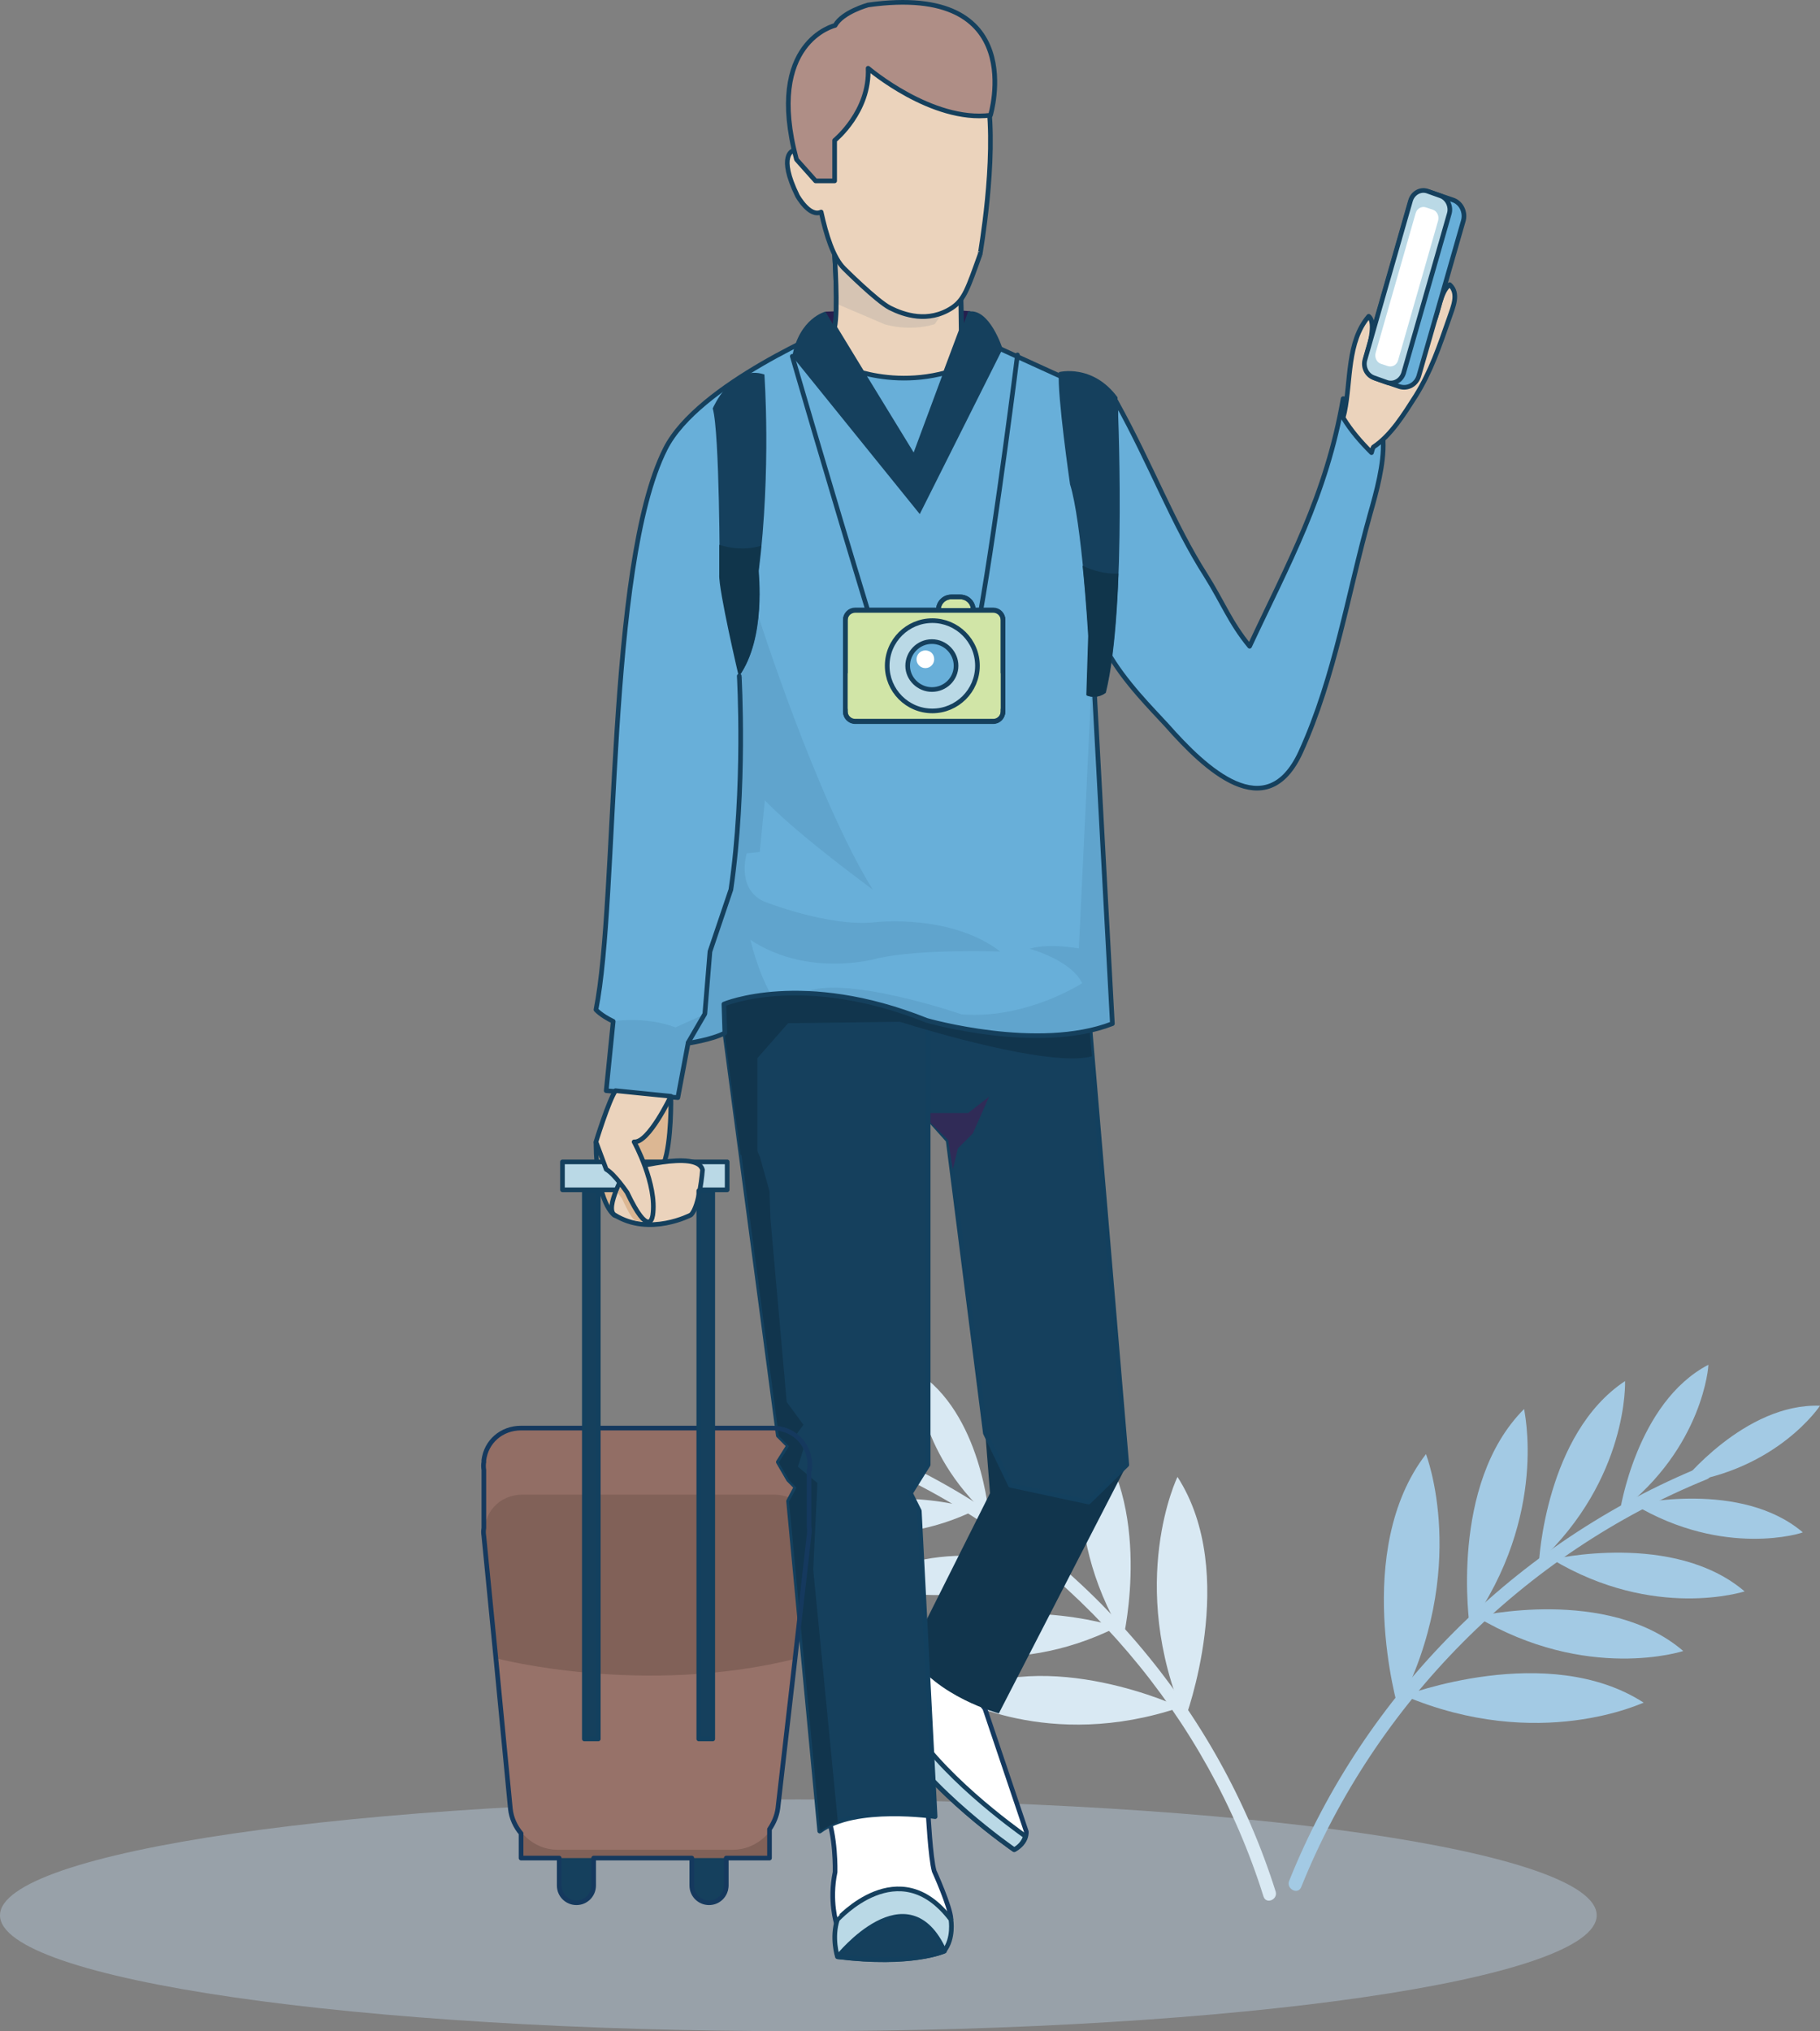 <?xml version="1.0" encoding="UTF-8" standalone="no"?>
<!-- Generator: Adobe Illustrator 23.0.0, SVG Export Plug-In . SVG Version: 6.00 Build 0)  -->

<svg
   xmlns:dc="http://purl.org/dc/elements/1.1/"
   xmlns:cc="http://creativecommons.org/ns#"
   xmlns:rdf="http://www.w3.org/1999/02/22-rdf-syntax-ns#"
   xmlns:svg="http://www.w3.org/2000/svg"
   xmlns="http://www.w3.org/2000/svg"
   xmlns:sodipodi="http://sodipodi.sourceforge.net/DTD/sodipodi-0.dtd"
   xmlns:inkscape="http://www.inkscape.org/namespaces/inkscape"
   version="1.1"
   id="Layer_1"
   x="0px"
   y="0px"
   viewBox="0 0 391.2 436.465"
   enable-background="new 0 0 391.2 436.5"
   xml:space="preserve"
   sodipodi:docname="liburan_chuy.svg"
   width="391.2"
   height="436.465"
   inkscape:version="0.92.3 (2405546, 2018-03-11)"><rect x="0" y="0" width="391.2" height="436.465" fill="#808080" stroke="none"/><defs
   id="defs375" /><sodipodi:namedview
   pagecolor="#ffffff"
   bordercolor="#666666"
   borderopacity="1"
   objecttolerance="10"
   gridtolerance="10"
   guidetolerance="10"
   inkscape:pageopacity="0"
   inkscape:pageshadow="2"
   inkscape:window-width="1920"
   inkscape:window-height="1007"
   id="namedview373"
   showgrid="false"
   fit-margin-top="0"
   fit-margin-left="0"
   fit-margin-right="0"
   fit-margin-bottom="0"
   inkscape:zoom="0.54066438"
   inkscape:cx="189.5962"
   inkscape:cy="212.48892"
   inkscape:window-x="-9"
   inkscape:window-y="-9"
   inkscape:window-maximized="1"
   inkscape:current-layer="Layer_1" />

<g
   transform="translate(-128,-67.135)"
   id="g374"><g
     id="g52"><path
       style="opacity:0.35;fill:#c6e0f5"
       inkscape:connector-curvature="0"
       d="m 471.2,478.7 c 0,-13.8 -76.8,-24.9 -171.6,-24.9 -94.8,0 -171.6,11.2 -171.6,24.9 0,13.8 76.8,24.9 171.6,24.9 94.8,0 171.6,-11.1 171.6,-24.9 z"
       id="path4" /><g
       id="g50"><g
         id="g26"><path
           style="fill:#d9e9f3"
           inkscape:connector-curvature="0"
           d="m 369.5,418.9 c 0,0 6.6,-28.6 -7.6,-45.1 0,0 -6.9,21 7.6,45.1 z"
           id="path6" /><path
           style="fill:#d9e9f3"
           inkscape:connector-curvature="0"
           d="m 356.3,404.7 c 0,0 0.7,-26.3 -14.6,-38.3 0,0.1 -2.3,19.8 14.6,38.3 z"
           id="path8" /><path
           style="fill:#d9e9f3"
           inkscape:connector-curvature="0"
           d="m 340.6,393.1 c 0,0 -1.6,-22.4 -15.7,-31.3 0,0 -0.2,17 15.7,31.3 z"
           id="path10" /><path
           style="fill:#d9e9f3"
           inkscape:connector-curvature="0"
           d="m 337.9,391.5 c 0,0 -21.4,-6.8 -34.9,3 0,0 15.7,6.5 34.9,-3 z"
           id="path12" /><path
           style="fill:#d9e9f3"
           inkscape:connector-curvature="0"
           d="m 353.7,404 c 0,0 -24.4,-7.7 -39.7,3.5 0,-0.1 17.9,7.3 39.7,-3.5 z"
           id="path14" /><path
           style="fill:#d9e9f3"
           inkscape:connector-curvature="0"
           d="m 368.2,416.7 c 0,0 -26.3,-8.3 -42.7,3.7 0,0.1 19.2,8.1 42.7,-3.7 z"
           id="path16" /><path
           style="fill:#d9e9f3"
           inkscape:connector-curvature="0"
           d="m 382.7,436.6 c 0,0 11.8,-31.3 -1.6,-52.1 0,-0.1 -11,22.7 1.6,52.1 z"
           id="path18" /><path
           style="fill:#d9e9f3"
           inkscape:connector-curvature="0"
           d="m 381.7,434 c 0,0 -28.4,-13.4 -48.9,-2.4 0,0 20.5,12 48.9,2.4 z"
           id="path20" /><path
           style="fill:#d9e9f3"
           inkscape:connector-curvature="0"
           d="m 328.6,386.4 c 0,0 -11.6,-17.3 -27.1,-18 0.1,0 7.7,13.8 27.1,18 z"
           id="path22" /><path
           style="fill:#d9e9f3"
           inkscape:connector-curvature="0"
           d="m 324.5,382.6 c 36.8,18.4 65.3,51.7 77.7,91 0.5,1.7 -2,2.8 -2.6,1.1 -12.1,-38.6 -40,-71.4 -76.2,-89.5 -1.6,-0.8 -0.5,-3.4 1.1,-2.6 z"
           id="path24" /></g><g
         id="g48"><path
           style="fill:#a3cae4"
           inkscape:connector-curvature="0"
           d="m 443.9,416.6 c 0,0 -4.5,-30.5 11.7,-46.7 -0.1,0 5.4,22.7 -11.7,46.7 z"
           id="path28" /><path
           style="fill:#a3cae4"
           inkscape:connector-curvature="0"
           d="m 458.8,402.8 c 0,0 1.4,-27.6 18.5,-38.9 0,0 0.8,20.9 -18.5,38.9 z"
           id="path30" /><path
           style="fill:#a3cae4"
           inkscape:connector-curvature="0"
           d="m 476.2,391.9 c 0,0 3.5,-23.4 19,-31.5 0.1,0 -1.1,17.8 -19,31.5 z"
           id="path32" /><path
           style="fill:#a3cae4"
           inkscape:connector-curvature="0"
           d="m 479.2,390.4 c 0,0 23,-5.3 36.3,6 0.1,0.1 -16.9,5.6 -36.3,-6 z"
           id="path34" /><path
           style="fill:#a3cae4"
           inkscape:connector-curvature="0"
           d="m 461.6,402.2 c 0,0 26.2,-6.1 41.4,6.9 -0.1,0 -19.4,6.3 -41.4,-6.9 z"
           id="path36" /><path
           style="fill:#a3cae4"
           inkscape:connector-curvature="0"
           d="m 445.3,414.5 c 0,0 28.2,-6.6 44.5,7.4 0.1,0 -20.7,6.8 -44.5,-7.4 z"
           id="path38" /><path
           style="fill:#a3cae4"
           inkscape:connector-curvature="0"
           d="m 428.5,434.1 c 0,0 -9.9,-33.8 6,-54.5 0,-0.1 9.6,24.7 -6,54.5 z"
           id="path40" /><path
           style="fill:#a3cae4"
           inkscape:connector-curvature="0"
           d="m 429.8,431.5 c 0,0 30.9,-11.8 51.5,1.5 0,-0.1 -22.4,10.8 -51.5,-1.5 z"
           id="path42" /><path
           style="fill:#a3cae4"
           inkscape:connector-curvature="0"
           d="m 489.4,385.8 c 0,0 13.6,-17.2 29.8,-16.6 0,0 -9.1,13.8 -29.8,16.6 z"
           id="path44" /><path
           style="fill:#a3cae4"
           inkscape:connector-curvature="0"
           d="m 494,382.2 c -40.1,16.3 -72.8,48.9 -88.9,89.1 -0.7,1.7 1.9,3.1 2.6,1.3 15.9,-39.5 47.8,-71.6 87.2,-87.6 1.7,-0.7 0.9,-3.5 -0.9,-2.8 z"
           id="path46" /></g></g></g><g
     id="g372"><g
       id="g66"><g
         id="g58"><g
           id="g56"><path
             style="fill:#15405d"
             inkscape:connector-curvature="0"
             d="m 284.5,472.4 c 0,2.1 -1.7,3.7 -3.7,3.7 v 0 c -2.1,0 -3.7,-1.7 -3.7,-3.7 v -9.5 c 0,-2.1 1.7,-3.7 3.7,-3.7 v 0 c 2.1,0 3.7,1.7 3.7,3.7 z"
             id="path54" /></g></g><g
         id="g64"><g
           id="g62"><path
             style="fill:#15405d"
             inkscape:connector-curvature="0"
             d="m 280.8,470.7 c -2.1,0 -3.7,-1.7 -3.7,-3.7 v 5.4 c 0,2.1 1.7,3.7 3.7,3.7 2.1,0 3.7,-1.7 3.7,-3.7 V 467 c 0,2 -1.6,3.7 -3.7,3.7 z"
             id="path60" /></g></g></g><g
       id="g80"><g
         id="g72"><g
           id="g70"><path
             style="fill:#15405d"
             inkscape:connector-curvature="0"
             d="m 255.9,472.4 c 0,2.1 -1.7,3.7 -3.7,3.7 v 0 c -2.1,0 -3.7,-1.7 -3.7,-3.7 v -9.5 c 0,-2.1 1.7,-3.7 3.7,-3.7 v 0 c 2.1,0 3.7,1.7 3.7,3.7 z"
             id="path68" /></g></g><g
         id="g78"><g
           id="g76"><path
             style="fill:#15405d"
             inkscape:connector-curvature="0"
             d="m 252.2,470.7 c -2.1,0 -3.7,-1.7 -3.7,-3.7 v 5.4 c 0,2.1 1.7,3.7 3.7,3.7 2.1,0 3.7,-1.7 3.7,-3.7 V 467 c 0,2 -1.7,3.7 -3.7,3.7 z"
             id="path74" /></g></g></g><g
       id="g86"><g
         id="g84"><rect
           style="fill:#816158"
           x="240.2"
           y="459.1"
           width="53.6"
           height="7.3"
           id="rect82" /></g></g><g
       id="g106"><g
         id="g92"><g
           id="g90"><path
             style="fill:#926e65"
             inkscape:connector-curvature="0"
             d="m 294.4,374.1 c 4.9,0 8.5,4 7.9,8.9 l -6.7,58.5 c -0.6,4.9 -5,8.9 -9.9,8.9 h -38 c -4.9,0 -9.3,-4 -9.8,-8.9 L 232.2,383 c -0.5,-4.9 3.1,-8.9 8.1,-8.9 z"
             id="path88" /></g></g><g
         id="g98"><g
           id="g96"><rect
             style="fill:#926e65"
             x="232.1"
             y="381"
             width="70.1"
             height="15.4"
             id="rect94" /></g></g><g
         id="g104"><g
           id="g102"><path
             style="fill:#816158"
             inkscape:connector-curvature="0"
             d="m 294.4,388.3 c 4.9,0 8.5,4 7.9,8.9 l -6.7,58.5 c -0.6,4.9 -5,8.9 -9.9,8.9 h -38 c -4.9,0 -9.3,-4 -9.8,-8.9 l -5.7,-58.5 c -0.5,-4.9 3.1,-8.9 8.1,-8.9 z"
             id="path100" /></g></g></g><g
       id="g112"><g
         id="g110"><path
           style="fill:#dcb793;stroke:#15405d;stroke-linecap:round;stroke-linejoin:round"
           inkscape:connector-curvature="0"
           d="m 270.7,317.1 c 1.7,-4.6 1.5,-14.3 1.5,-14.3 l -16.1,9.9 c 0.1,13.2 4,15.6 4,15.6 6.1,2 13.6,0 13.6,0 0.2,-4.9 -3,-11.2 -3,-11.2 z"
           id="path108" /></g></g><g
       id="g118"><g
         id="g116"><path
           style="fill:#ffffff;stroke:#15395e;stroke-linecap:round;stroke-linejoin:round;stroke-miterlimit:10"
           inkscape:connector-curvature="0"
           stroke-miterlimit="10"
           d="m 327.5,456.8 c 0,0 0.5,9.6 1.3,12.4 0,0 3.5,7.7 3.6,10.3 l -2.4,2.7 -10.5,-0.8 -11.7,-0.9 c 0,0 -1.6,-4.9 -0.3,-11.1 0,0 0.2,-8 -1.9,-12.7 -0.1,0.1 13.4,-9.1 21.9,0.1 z"
           id="path114" /></g></g><g
       id="g124"><g
         id="g122"><path
           style="fill:#ffffff;stroke:#15395e;stroke-linecap:round;stroke-linejoin:round;stroke-miterlimit:10"
           inkscape:connector-curvature="0"
           stroke-miterlimit="10"
           d="m 339.7,434.3 8.9,26.4 c 0,0 0.3,2.3 -2.6,3.9 0,0 -18.7,-12.8 -26,-25.8 0,0 -0.7,-15.5 9,-18.7 z"
           id="path120" /></g></g><g
       id="g130"><g
         id="g128"><path
           style="fill:#bad9e6;stroke:#15405d;stroke-linecap:round;stroke-linejoin:round"
           inkscape:connector-curvature="0"
           d="m 322.7,436.1 c 0,0 -0.4,-8.8 3.6,-14.6 -6.8,5 -6.3,17.3 -6.3,17.3 7.4,13 26,25.8 26,25.8 1.6,-0.9 2.2,-2.1 2.4,-2.9 -2.1,-1.5 -18.9,-13.5 -25.7,-25.6 z"
           id="path126" /></g></g><g
       id="g136"><g
         id="g134"><path
           style="fill:#11354d"
           inkscape:connector-curvature="0"
           d="m 370.2,381.9 -27.5,53.4 c 0,0 -13.4,-3.5 -19.2,-12.8 l 17.3,-34.5 -1,-12.8 14.4,-13.7 z"
           id="path132" /></g></g><g
       id="g142"><g
         id="g140"><polygon
           style="fill:#15405d;stroke:#13405e;stroke-linecap:round;stroke-linejoin:round;stroke-miterlimit:10"
           stroke-miterlimit="10"
           points="362,285 370.2,381.9 362,389.9 345.2,386.3 339.8,375.1 331.8,312.2 327.5,307.4 321.9,304.5 321.9,278.9 337.5,274.4 "
           id="polygon138" /></g></g><g
       id="g148"><g
         id="g146"><path
           style="fill:#302b57"
           inkscape:connector-curvature="0"
           d="m 336.1,306.3 h -8.6 c 0,0 -0.2,0.2 -0.4,0.4 l 0.4,1.2 4.3,4.2 1,6.3 1.1,-4.5 3.2,-3.2 3.5,-7.9 z"
           id="path144" /></g></g><g
       id="g154"><g
         id="g152"><path
           style="fill:#15405d;stroke:#13405e;stroke-linecap:round;stroke-linejoin:round;stroke-miterlimit:10"
           inkscape:connector-curvature="0"
           stroke-miterlimit="10"
           d="m 283.6,282.8 0.2,6.2 11.5,86.6 2.2,2.2 -2.2,3.5 2.2,3.8 1.6,1.6 -1.6,3 6.7,70.9 c 7.6,-5.7 24.8,-3.1 24.8,-3.1 l -3.4,-65.7 -1.9,-3.8 3.8,-6.1 v -63.1 -40.1 c -30.3,-8.2 -43.9,4.1 -43.9,4.1 z"
           id="path150" /></g></g><g
       id="g160"><g
         id="g158"><path
           style="fill:#11354d"
           inkscape:connector-curvature="0"
           d="m 283.5,282.7 0.2,6.2 3.5,26.4 c 2,0.1 3.9,0.1 3.9,0.1 l -0.3,-0.6 v -20.3 l 6.6,-7.5 23.8,-0.3 c 0,0 5,-1.3 4.8,-2.2 -0.1,-0.5 -1.4,-3.7 -2.9,-6.7 -27.2,-6.2 -39.6,4.9 -39.6,4.9 z"
           id="path156" /></g></g><g
       id="g174"><g
         id="g166"><g
           id="g164"><path
             style="fill:#11354d"
             inkscape:connector-curvature="0"
             d="m 306.2,459.5 c 0.6,-0.3 1.2,-0.6 1.9,-0.8 l -5.3,-54.3 0.9,-18.6 -4.2,-3.5 1.2,-3.8 -1.4,-3.3 1.4,-1.9 -3.6,-4.9 -3.5,-39.4 -0.2,-5.9 -2.1,-7.5 -5.4,-11.4 9.5,71.5 2.2,2.2 -2.2,3.5 2.2,3.8 1.6,1.6 -1.6,3 6.7,70.9 c 0.5,-0.4 1.1,-0.8 1.8,-1.1 0,-0.1 0,-0.1 0.1,-0.1 z"
             id="path162" /></g></g><g
         id="g172"><g
           id="g170"><path
             style="fill:#11354d"
             inkscape:connector-curvature="0"
             d="m 321.4,286.7 c 18.2,5.6 35.1,9.2 41.3,7.4 l -0.8,-9 -24.4,-10.6 -12.8,3.7 c -11.6,-2.8 -20.6,-2.5 -27.2,-1.1 12.2,4.2 23.9,9.6 23.9,9.6 z"
             id="path168" /></g></g></g><g
       id="g180"><g
         id="g178"><path
           style="fill:#261f4e"
           inkscape:connector-curvature="0"
           d="m 305.4,134.1 c 0,0 23.1,-0.8 31.1,-0.1 l 3.9,3.9 -2.3,7.5 c 0,0 -12.4,21.1 -12.6,21.5 -0.1,0.3 -10.8,-9.1 -10.8,-9.1 z"
           id="path176" /></g></g><g
       id="g186"><g
         id="g184"><path
           style="fill:#68afd9;stroke:#15405d;stroke-linecap:round;stroke-linejoin:round;stroke-miterlimit:10"
           inkscape:connector-curvature="0"
           stroke-miterlimit="10"
           d="m 367.6,153.3 -32.9,-15 -0.3,-16.3 h -27 c 0,0 0.8,11.8 0,15.5 0,0 -29.4,12.1 -36.4,26.1 -12.7,25.2 -10.1,96.6 -14.9,120.5 0,0 1,1.2 3.7,2.5 l -1.5,14.9 15.4,1.5 2.2,-11.7 c 0,0 5,-0.7 7.9,-2.2 l -0.2,-6.2 c 0,0 16.9,-7.2 43.6,3.5 0,0 24,6.9 39.9,0.7 L 362.6,204"
           id="path182" /></g></g><g
       id="g192"><g
         id="g190"><path
           style="fill:#ebd3bc;stroke:#15405d;stroke-linecap:round;stroke-linejoin:round"
           inkscape:connector-curvature="0"
           d="m 334.4,122 h -27 c 0,0 0.8,11.8 0,15.5 l 17,27.9 10.2,-27.2 z"
           id="path188" /></g></g><g
       style="opacity:0.1"
       id="g198"><g
         id="g196"><path
           style="fill:#12405d"
           inkscape:connector-curvature="0"
           d="m 307.8,132.4 10.3,4.4 c 0,0 5.1,1.7 10.8,0 0,0 2.6,-3.8 5.5,-7.6 l -0.1,-7.3 h -27 c 0.2,0.1 0.6,5.8 0.5,10.5 z"
           id="path194" /></g></g><g
       id="g204"><g
         id="g202"><path
           style="fill:#68afd9;stroke:#15405d;stroke-linecap:round;stroke-linejoin:round;stroke-miterlimit:10"
           inkscape:connector-curvature="0"
           stroke-miterlimit="10"
           d="m 331.3,147.2 c -7.4,2 -13.9,1.1 -18,0 l 11.2,18.3 z"
           id="path200" /></g></g><g
       id="g210"><g
         id="g208"><path
           style="fill:#15405d"
           inkscape:connector-curvature="0"
           d="m 305.4,134.1 c 0,0 -5.6,1.4 -7.1,9.6 l 27.4,33.9 17.8,-35.5 c 0,0 -2.8,-8.9 -7.4,-8 l -11.6,31.4 z"
           id="path206" /></g></g><g
       style="opacity:0.1"
       id="g218"><g
         id="g216"><g
           id="g214"><path
             style="fill:#12405d"
             inkscape:connector-curvature="0"
             d="m 316.1,265.3 c -10,1.1 -24,-4.5 -24,-4.5 -5.9,-2.8 -3.6,-10.3 -3.6,-10.3 l 2.8,-0.3 1.1,-11.1 c 6.2,6.5 18.5,15.7 23.2,19.2 -12.1,-19.5 -24.6,-58.8 -24.6,-58.8 -0.6,5.3 -4.2,12.9 -4.2,12.9 v 24.8 l -1.8,21.2 -4.5,13.3 -1.1,13.4 -6.2,2.8 c -6.7,-2.5 -13.5,-1.3 -13.5,-1.3 l -1.5,14.9 15.4,1.5 2.2,-11.7 c 0,0 5,-0.7 7.9,-2.2 l -0.2,-6.2 c 0,0 3.7,-1.5 10.2,-2.1 -2.9,-5.1 -4.4,-11.7 -4.4,-11.7 12.8,8.4 27.6,3.9 27.6,3.9 9.2,-2 26.1,-1.4 26.1,-1.4 -10.7,-8.2 -26.9,-6.3 -26.9,-6.3 z"
             id="path212" /></g></g></g><g
       style="opacity:0.1"
       id="g224"><g
         id="g222"><path
           style="fill:#12405d"
           inkscape:connector-curvature="0"
           d="m 349.3,271 c 0,0 8.9,2.4 11.3,7.4 0,0 -11.9,7.8 -25.9,6.7 0,0 -25.6,-8.8 -34,-4.6 v 0 c 7,0.2 16,1.6 26.6,5.8 0,0 24,6.9 39.9,0.7 l -4.1,-83.1 -3.2,67 c -0.1,0.1 -6.1,-1.2 -10.6,0.1 z"
           id="path220" /></g></g><g
       id="g230"><g
         id="g228"><path
           style="fill:#bad9e6;stroke:#15405d;stroke-linecap:round;stroke-linejoin:round"
           inkscape:connector-curvature="0"
           d="m 332.4,479.6 c 0,0 0.7,4.1 -1.5,6.8 0,0 -6.9,3.2 -22.9,1.2 0,0 -1.3,-4.1 0,-8 0.1,0 13.2,-14.8 24.4,0 z"
           id="path226" /></g></g><g
       id="g236"><g
         id="g234"><path
           style="fill:#15405d;stroke:#13405e;stroke-linecap:round;stroke-linejoin:round;stroke-miterlimit:10"
           inkscape:connector-curvature="0"
           stroke-miterlimit="10"
           d="m 308.1,487.6 c 16,1.9 22.9,-1.2 22.9,-1.2 -7.9,-17.5 -22.9,1.2 -22.9,1.2 z"
           id="path232" /></g></g><g
       id="g242"><g
         id="g240"><rect
           style="fill:#bad9e6;stroke:#15405d;stroke-linecap:round;stroke-linejoin:round"
           x="248.9"
           y="316.8"
           width="35.4"
           height="6"
           id="rect238" /></g></g><g
       id="g248"><g
         id="g246"><path
           style="fill:#ebd3bc;stroke:#15405d;stroke-linecap:round;stroke-linejoin:round"
           inkscape:connector-curvature="0"
           d="m 279,318.5 c 0,0 -0.6,7.9 -2.5,9.7 0,0 -8.9,4.7 -16.4,0 -2.3,-1.4 2.5,-9.7 2.5,-9.7 0,0 15.3,-4.4 16.4,0 z"
           id="path244" /></g></g><g
       id="g254"><g
         id="g252"><path
           style="fill:#dcb793"
           inkscape:connector-curvature="0"
           d="m 265.1,317.9 c -1.5,0.4 -2.1,1.1 -2.1,1.1 0,0 -1.3,2.2 -2.2,4.5 0.7,0.9 0.9,1.2 0.9,1.2 1.3,2.8 1.9,3.8 2.7,4.7 0.8,0.1 1.5,0.2 2.2,0.3 0.1,-0.2 0.5,0.3 0.5,0.3 0,-0.1 0.1,-0.3 0.1,-0.4 0.5,-3.9 -0.8,-8.5 -2.1,-11.7 z"
           id="path250" /></g></g><g
       id="g260"><g
         id="g258"><path
           style="fill:#ebd3bc;stroke:#15405d;stroke-linecap:round;stroke-linejoin:round"
           inkscape:connector-curvature="0"
           d="m 272.2,302.7 -11.9,-1.2 c -1.5,2.2 -4.2,11 -4.2,11 l 2.2,5.9 c 1.8,1 4.5,5 4.5,5 4.6,9.7 5.4,5.3 5.4,5.3 0,-0.1 0.1,-0.3 0.1,-0.4 1,-6.7 -4,-15.8 -4,-15.8 3.1,0.3 7.9,-9.8 7.9,-9.8 z"
           id="path256" /></g></g><g
       id="g266"><g
         id="g264"><path
           style="fill:#977269"
           inkscape:connector-curvature="0"
           d="m 295.6,455.7 3.7,-32.2 c -33.1,8.3 -64.5,0 -64.5,0 v 0 l 3.1,32.2 c 0.5,4.9 4.9,8.9 9.8,8.9 h 38 c 4.8,0 9.3,-4 9.9,-8.9 z"
           id="path262" /></g></g><path
       style="fill:none;stroke:#15395e;stroke-linecap:round;stroke-linejoin:round;stroke-miterlimit:10"
       inkscape:connector-curvature="0"
       stroke-miterlimit="10"
       d="m 302,383 v 0 c 0.1,-0.8 0.1,-1.4 0,-2.1 v 0 0 C 301.5,377 298.3,374 294.1,374 H 240 c -4.2,0 -7.5,2.9 -8,6.9 v 0 0.4 c -0.1,0.5 -0.1,1.1 0,1.7 v 12.5 c -0.1,0.5 -0.1,1.1 0,1.7 l 2.6,26.4 v 0 l 3.1,32.2 c 0.2,2 1.1,3.9 2.3,5.3 v 5.3 h 8.2 v 0.5 5.4 c 0,2.1 1.7,3.7 3.7,3.7 2.1,0 3.7,-1.7 3.7,-3.7 v -5.4 -0.5 h 21.1 v 0.5 5.4 c 0,2.1 1.7,3.7 3.7,3.7 2.1,0 3.7,-1.7 3.7,-3.7 v -5.4 -0.5 h 9.3 v -6.2 c 0.9,-1.3 1.6,-2.9 1.8,-4.5 l 3.7,-32.2 c 0,0 0,0 0,0 l 3,-26.4 c 0.1,-0.7 0.1,-1.4 0,-2 V 383 Z"
       id="path268" /><g
       id="g274"><g
         id="g272"><path
           style="fill:#15405d"
           inkscape:connector-curvature="0"
           d="m 286.9,212.4 c 0,0 2.4,1.6 0,0 0,0 -4.4,-18.7 -4.2,-21.9 0,0 0,-30.4 -1.5,-35.6 0,0 4.1,-9.6 11.1,-7.3 0,0 1.5,20.3 -1.2,42.2 -0.1,0.1 1.7,14.3 -4.2,22.6 z"
           id="path270" /></g></g><g
       id="g294"><g
         id="g280"><g
           id="g278"><path
             style="fill:#10354b"
             inkscape:connector-curvature="0"
             d="m 286.9,212.4 c 0.4,0.3 0.7,0.4 0.9,0.5 -0.4,-0.1 -0.9,-0.5 -0.9,-0.5 z"
             id="path276" /></g></g><g
         id="g286"><g
           id="g284"><path
             style="fill:#10354b"
             inkscape:connector-curvature="0"
             d="m 287.7,213 c 0.3,0.1 0.4,0.2 0,0 z"
             id="path282" /></g></g><g
         id="g292"><g
           id="g290"><path
             style="fill:#10354b"
             inkscape:connector-curvature="0"
             d="m 282.6,184.2 c 0,3.8 0,6.4 0,6.4 -0.2,3.2 4.2,21.9 4.2,21.9 5.9,-8.3 4.2,-22.6 4.2,-22.6 0.2,-1.8 0.4,-3.7 0.6,-5.5 -3.3,1 -6.5,0.6 -9,-0.2 z"
             id="path288" /></g></g></g><path
       style="fill:#ebd3bc;stroke:#15405d;stroke-linecap:round;stroke-linejoin:round"
       inkscape:connector-curvature="0"
       d="m 340.3,88.1 c 0,0 -1.4,-21.8 -27.9,-15.3 0,0 -12.2,4.3 -10.2,21.4 0,0 0.1,2.1 0.4,5.3 -1.1,-0.7 -2.5,-1 -4.1,0 0,0 -3.4,0.9 0.9,9.7 0,0 2.6,4.7 5.1,3.5 1.1,5 2.6,9.8 4.9,12.1 0,0 7,7 9.9,8.5 3,1.5 8.2,3.3 13.3,0 2.7,-1.8 3.4,-4.1 6.1,-11.6 -0.1,0.1 3.6,-20 1.6,-33.6 z"
       id="path296" /><g
       id="g302"><g
         id="g300"><path
           style="fill:#af8e86;stroke:#15405d;stroke-linecap:round;stroke-linejoin:round;stroke-miterlimit:10"
           inkscape:connector-curvature="0"
           stroke-miterlimit="10"
           d="m 314.6,81.8 c 0,0 13.7,11.7 26.3,10.1 0,0 8.6,-28.6 -26.3,-23.7 0,0 -5.5,1.5 -7.1,4.4 0,0 -15.1,3.5 -8.3,28.8 l 4.1,4.6 h 4.1 v -8.7 c 0.1,-0.1 7.6,-6.2 7.2,-15.5 z"
           id="path298" /></g></g><path
       style="fill:none;stroke:#15405d;stroke-linecap:round;stroke-linejoin:round;stroke-miterlimit:10"
       inkscape:connector-curvature="0"
       stroke-miterlimit="10"
       d="m 286.9,212.4 c 0,0 1.4,24.2 -1.8,45.9 l -4.5,13.3 -1.1,13.4 -3.6,6.2"
       id="path304" /><g
       id="g324"><path
         style="fill:#68afd9;stroke:#15405d;stroke-linecap:round;stroke-linejoin:round;stroke-miterlimit:10"
         inkscape:connector-curvature="0"
         stroke-miterlimit="10"
         d="m 407.6,228.7 c 7.4,-16.3 10.1,-34 14.9,-51.1 2.7,-9.5 6.7,-24.1 -5.8,-24.8 -3.6,20.9 -11.9,35.6 -20.1,53.2 -4.2,-5.1 -5.7,-9.3 -9.4,-15.2 -7.1,-11.1 -11.7,-23.7 -19.3,-37.4 l -1.9,53.7 c 3.7,6.6 9.7,12.5 12.8,15.9 8.2,9.3 21.4,21.9 28.8,5.7"
         id="path306" /><g
         id="g314"><g
           id="g312"><g
             id="g310"><path
               style="fill:#ebd3bc;stroke:#15405d;stroke-linecap:round;stroke-linejoin:round"
               inkscape:connector-curvature="0"
               d="m 433.4,121.2 c -4.2,2.5 -5,14.5 -7,19.3 1.3,-4.4 2.4,-9.2 2.5,-13.9 0,-1.2 -1.2,-1.2 -1.6,-0.2 -0.7,2 -1.7,5 -2.2,7 -1,4.1 -2.1,7.5 -3.4,11.4 0.5,-3.2 2.2,-8.3 0.5,-9.7 -4.7,5.5 -3.8,13.8 -5.2,20.6 -0.1,0.4 -0.2,0.8 -0.3,1.2 1.7,2.8 3.8,5.2 6.1,7.5 0.1,-0.4 0.2,-0.8 0.4,-1.2 3.8,-2.5 6.6,-7.1 9.1,-11 3.3,-5.3 5.1,-10.7 7.2,-16.7 0.8,-2.4 2.2,-5.3 0.1,-7.2 -2,1.5 -2.3,5.7 -3.4,8 0.3,-2.9 2.8,-11 0.6,-12.8 -1.2,-1 -1.8,1.7 -2.3,2.4 0.1,-1.7 0.1,-3.5 -1.1,-4.7 z"
               id="path308" /></g></g></g><g
         id="g322"><path
           style="fill:#68afd9;stroke:#15405d;stroke-linecap:round;stroke-linejoin:round;stroke-miterlimit:10"
           inkscape:connector-curvature="0"
           stroke-miterlimit="10"
           d="m 423.8,148.5 5,1.7 c 1.8,0.6 3.7,-0.5 4.2,-2.4 l 9.5,-33.1 c 0.6,-1.9 -0.4,-4 -2.2,-4.6 l -5,-1.7 c -1.8,-0.6 -3.7,0.5 -4.2,2.4 l -9.5,33.1 c -0.6,1.9 0.4,4 2.2,4.6 z"
           id="path316" /><path
           style="fill:#bad9e6;stroke:#15405d;stroke-linecap:round;stroke-linejoin:round"
           inkscape:connector-curvature="0"
           d="m 423.3,148.3 2.8,1 c 1.5,0.5 3.1,-0.4 3.6,-2 l 9.8,-34.2 c 0.5,-1.6 -0.4,-3.4 -1.9,-3.9 l -2.8,-1 c -1.5,-0.5 -3.1,0.4 -3.6,2 l -9.8,34.2 c -0.5,1.6 0.4,3.4 1.9,3.9 z"
           id="path318" /><path
           style="fill:#ffffff"
           inkscape:connector-curvature="0"
           d="m 424.8,145.3 1.5,0.5 c 0.9,0.3 1.9,-0.2 2.2,-1.2 l 8.6,-30 c 0.3,-1 -0.2,-2.1 -1.1,-2.4 l -1.5,-0.5 c -0.9,-0.3 -1.9,0.2 -2.2,1.2 l -8.6,30 c -0.3,1 0.2,2.1 1.1,2.4 z"
           id="path320" /></g></g><g
       id="g330"><g
         id="g328"><path
           style="fill:#15405d"
           inkscape:connector-curvature="0"
           d="m 368.2,152.5 c -5.4,-7.3 -12.6,-5.4 -12.6,-5.4 -0.4,4.9 2.4,24.1 2.4,24.1 2.5,7.9 4,32.7 4,32.7 l -0.4,12.7 c 2.3,0.9 4.1,-0.6 4.1,-0.6 4.6,-18.6 2.5,-63.5 2.5,-63.5 z"
           id="path326" /></g></g><g
       id="g336"><g
         id="g334"><path
           style="fill:#10354b"
           inkscape:connector-curvature="0"
           d="m 365.6,216 c 1.6,-6.4 2.4,-15.9 2.8,-25.6 -2.8,0.1 -5.4,-0.6 -7.7,-1.7 0.8,7.9 1.2,15.1 1.2,15.1 l -0.4,12.7 c 2.4,1 4.1,-0.5 4.1,-0.5 z"
           id="path332" /></g></g><g
       id="g350"><g
         id="g342"><g
           id="g340"><rect
             style="fill:#15405d;stroke:#13405e;stroke-linecap:round;stroke-linejoin:round;stroke-miterlimit:10"
             x="253.6"
             y="323"
             stroke-miterlimit="10"
             width="3"
             height="117.8"
             id="rect338" /></g></g><g
         id="g348"><g
           id="g346"><rect
             style="fill:#15405d;stroke:#13405e;stroke-linecap:round;stroke-linejoin:round;stroke-miterlimit:10"
             x="278.2"
             y="323"
             stroke-miterlimit="10"
             width="3"
             height="117.8"
             id="rect344" /></g></g></g><path
       style="fill:none;stroke:#15405d;stroke-linecap:round;stroke-linejoin:round;stroke-miterlimit:10"
       inkscape:connector-curvature="0"
       stroke-miterlimit="10"
       d="m 298.3,143.7 c 0,0 7.7,26.6 16.5,55.5"
       id="path352" /><path
       style="fill:none;stroke:#15405d;stroke-linecap:round;stroke-linejoin:round;stroke-miterlimit:10"
       inkscape:connector-curvature="0"
       stroke-miterlimit="10"
       d="m 346.7,143.4 c 0,0 -4.4,35.2 -8,55.6"
       id="path354" /><g
       id="g368"><path
         style="fill:#d1e5a7;stroke:#15405d;stroke-linecap:round;stroke-linejoin:round;stroke-miterlimit:10"
         inkscape:connector-curvature="0"
         stroke-miterlimit="10"
         d="m 334.4,201 h -1.9 c -1.5,0 -2.8,-1.2 -2.8,-2.8 v 0 c 0,-1.5 1.2,-2.8 2.8,-2.8 h 1.9 c 1.5,0 2.8,1.2 2.8,2.8 v 0 c 0,1.6 -1.3,2.8 -2.8,2.8 z"
         id="path356" /><path
         style="fill:#d1e5a7;stroke:#15405d;stroke-linecap:round;stroke-linejoin:round;stroke-miterlimit:10"
         inkscape:connector-curvature="0"
         stroke-miterlimit="10"
         d="m 341.5,222.2 h -29.7 c -1.2,0 -2.1,-1 -2.1,-2.1 v -19.7 c 0,-1.2 1,-2.1 2.1,-2.1 h 29.7 c 1.2,0 2.1,1 2.1,2.1 V 220 c 0,1.2 -0.9,2.2 -2.1,2.2 z"
         id="path358" /><path
         style="fill:#d1e5a7"
         inkscape:connector-curvature="0"
         d="m 309.7,211.8 v 5.5 c 0,2.7 2.2,4.9 4.9,4.9 h 24.1 c 2.7,0 4.9,-2.2 4.9,-4.9 v -5.5 z"
         id="path360" /><path
         style="fill:#bad9e6;stroke:#15405d;stroke-linecap:round;stroke-linejoin:round"
         inkscape:connector-curvature="0"
         d="m 338.1,210.2 c 0,5.4 -4.4,9.7 -9.7,9.7 -5.4,0 -9.7,-4.4 -9.7,-9.7 0,-5.4 4.4,-9.7 9.7,-9.7 5.3,0 9.7,4.3 9.7,9.7 z"
         id="path362" /><path
         style="fill:#68afd9;stroke:#15405d;stroke-linecap:round;stroke-linejoin:round;stroke-miterlimit:10"
         inkscape:connector-curvature="0"
         stroke-miterlimit="10"
         d="m 333.5,210.2 c 0,2.8 -2.3,5.1 -5.2,5.1 -2.8,0 -5.2,-2.3 -5.2,-5.1 0,-2.8 2.3,-5.2 5.2,-5.2 2.9,0 5.2,2.4 5.2,5.2 z"
         id="path364" /><path
         style="fill:#ffffff"
         inkscape:connector-curvature="0"
         d="m 328.8,208.8 c 0,1 -0.8,1.9 -1.9,1.9 -1,0 -1.9,-0.8 -1.9,-1.9 0,-1 0.8,-1.9 1.9,-1.9 1.1,0 1.9,0.8 1.9,1.9 z"
         id="path366" /></g><path
       style="fill:none;stroke:#15405d;stroke-linecap:round;stroke-linejoin:round;stroke-miterlimit:10"
       inkscape:connector-curvature="0"
       stroke-miterlimit="10"
       d="m 341.5,198.2 h -4.3 c 0,-1.5 -1.2,-2.8 -2.8,-2.8 h -1.9 c -1.5,0 -2.8,1.2 -2.8,2.8 h -17.9 c -1.2,0 -2.1,1 -2.1,2.1 v 11.4 5.5 2.8 c 0,1.2 1,2.1 2.1,2.1 h 2.8 24.1 2.8 c 1.2,0 2.1,-1 2.1,-2.1 v -2.8 -5.5 -11.4 c 0,-1.1 -0.9,-2.1 -2.1,-2.1 z"
       id="path370" /></g></g></svg>
